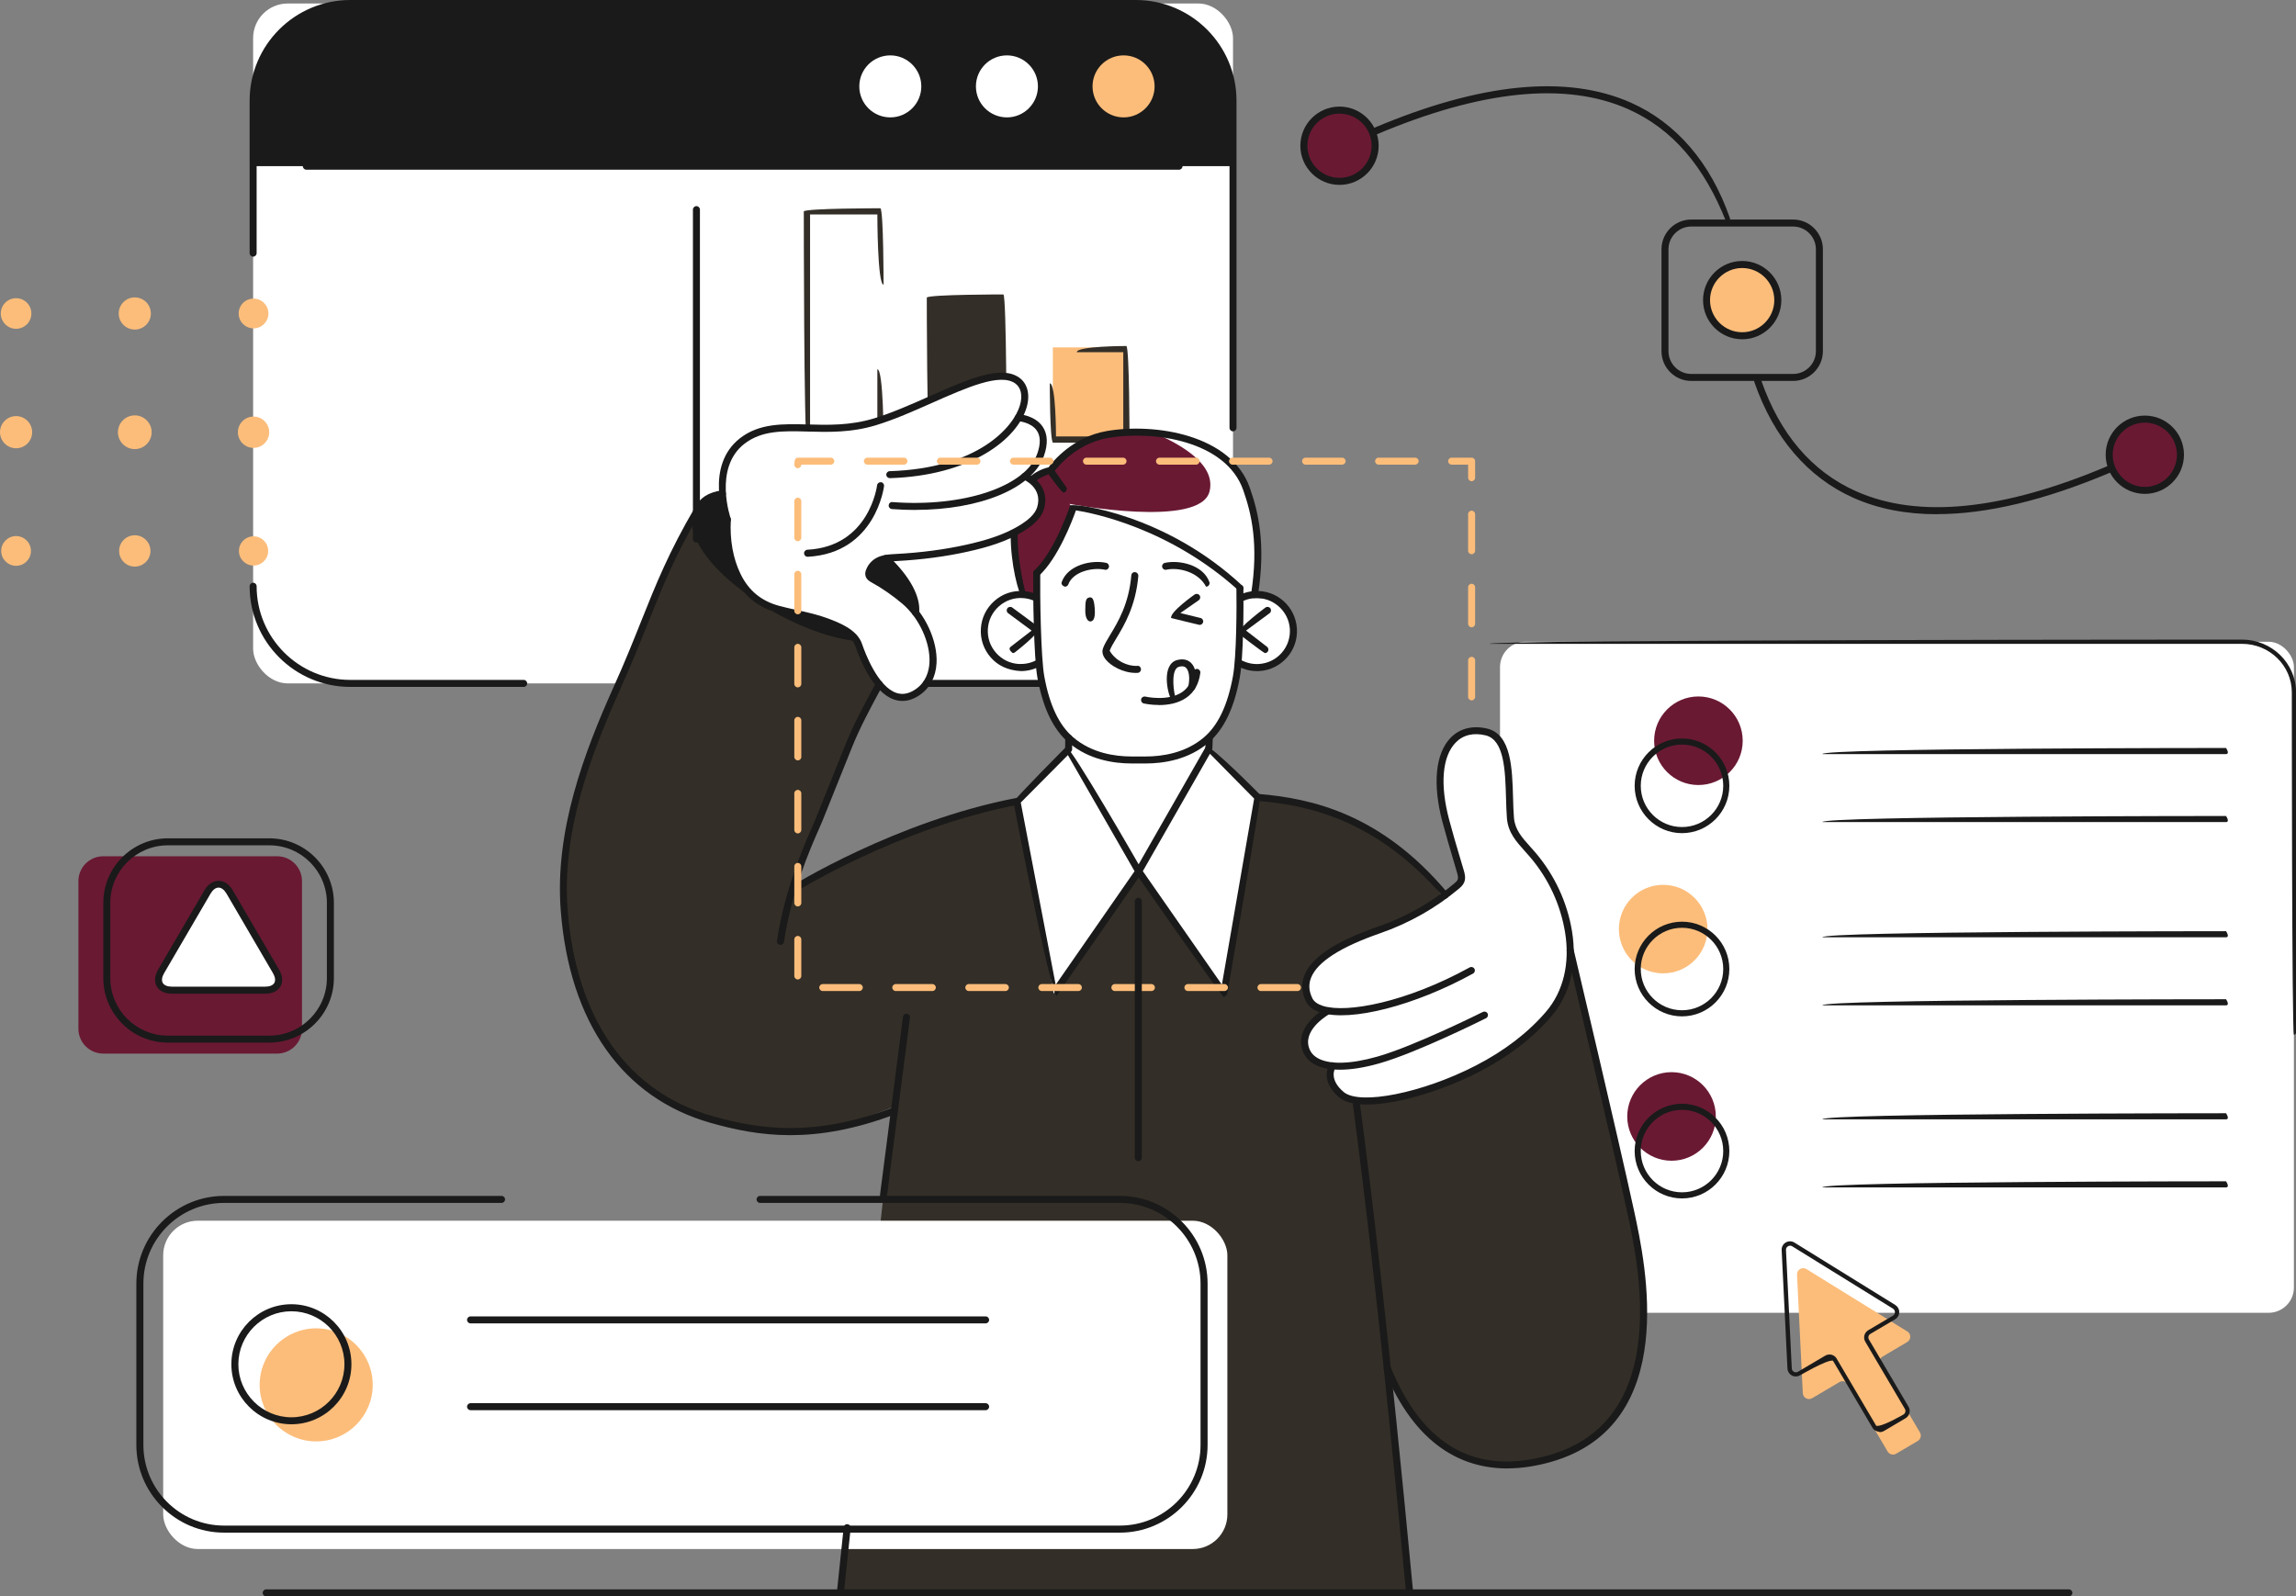 <?xml version="1.0" encoding="UTF-8"?>
<svg id="Layer_2" data-name="Layer 2" xmlns="http://www.w3.org/2000/svg" viewBox="0 0 439.83 305.84">
  <rect x="0" y="0" width="439.83" height="305.84" fill="#808080" stroke="none"/>
  <defs>
    <style>
      .cls-1 {
        fill: #1a1a1a;
      }

      .cls-1, .cls-2, .cls-3, .cls-4, .cls-5, .cls-6 {
        stroke-width: 0px;
      }

      .cls-2 {
        fill: #332e27;
      }

      .cls-3 {
        fill: #fcbd7a;
      }

      .cls-4 {
        fill: #6a1933;
      }

      .cls-5 {
        fill: #fff;
      }

      .cls-6 {
        fill: #cbcbca;
      }
    </style>
  </defs>
  <g id="Colored">
    <g id="Man_Strategy_Task" data-name="Man Strategy Task">
      <rect class="cls-5" x="287.35" y="122.95" width="152.08" height="128.56" rx="4.84" ry="4.84"/>
      <path class="cls-4" d="m333.84,141.92c0,4.69-3.8,8.48-8.49,8.48s-8.48-3.8-8.48-8.48,3.8-8.49,8.48-8.49,8.49,3.8,8.49,8.49Z"/>
      <path class="cls-3" d="m327.09,178c0,4.69-3.8,8.48-8.49,8.48s-8.48-3.8-8.48-8.48,3.8-8.48,8.48-8.48,8.49,3.8,8.49,8.48Z"/>
      <path class="cls-4" d="m328.69,213.9c0,4.69-3.8,8.48-8.48,8.48s-8.49-3.8-8.49-8.48,3.8-8.49,8.49-8.49,8.48,3.8,8.48,8.49Z"/>
      <path class="cls-1" d="m439.43,198.24c-.4-.4-.4-65.59-.4-65.59,0-5.13-4.28-9.3-9.53-9.3h-144.15c0-.81,144.15-.81,144.15-.81,5.7,0,10.34,4.54,10.34,10.11v65.19c0,.22-.18.4-.4.4Z"/>
      <path class="cls-1" d="m426.43,144.47h-77.33c0-1.17,77.33-1.17,77.33-1.17.58.91.32,1.17,0,1.17Z"/>
      <path class="cls-1" d="m426.43,157.5h-77.33c0-1.17,77.33-1.17,77.33-1.17.58.91.32,1.17,0,1.17Z"/>
      <path class="cls-1" d="m322.21,159.62c-5,0-9.07-4.07-9.07-9.07s4.07-9.07,9.07-9.07,9.07,4.07,9.07,9.07-4.07,9.07-9.07,9.07Zm0-16.97c-4.35,0-7.9,3.54-7.9,7.9s3.54,7.9,7.9,7.9,7.9-3.54,7.9-7.9-3.54-7.9-7.9-7.9Z"/>
      <path class="cls-1" d="m426.43,179.57h-77.33c0-1.17,77.33-1.17,77.33-1.17.58.91.32,1.17,0,1.17Z"/>
      <path class="cls-1" d="m426.43,192.61h-77.33c0-1.17,77.33-1.17,77.33-1.17.58.91.32,1.17,0,1.17Z"/>
      <path class="cls-1" d="m322.21,194.72c-5,0-9.07-4.07-9.07-9.07s4.07-9.07,9.07-9.07,9.07,4.07,9.07,9.07-4.07,9.07-9.07,9.07Zm0-16.97c-4.35,0-7.9,3.54-7.9,7.9s3.54,7.9,7.9,7.9,7.9-3.54,7.9-7.9-3.54-7.9-7.9-7.9Z"/>
      <path class="cls-1" d="m426.43,214.45h-77.33c0-1.17,77.33-1.17,77.33-1.17.58.91.32,1.17,0,1.17Z"/>
      <path class="cls-1" d="m426.43,227.49h-77.33c0-1.17,77.33-1.17,77.33-1.17.58.91.32,1.17,0,1.17Z"/>
      <path class="cls-1" d="m322.21,229.6c-5,0-9.07-4.07-9.07-9.07s4.07-9.07,9.07-9.07,9.07,4.07,9.07,9.07-4.07,9.07-9.07,9.07Zm0-16.97c-4.35,0-7.9,3.54-7.9,7.9s3.54,7.9,7.9,7.9,7.9-3.54,7.9-7.9-3.54-7.9-7.9-7.9Z"/>
      <path class="cls-4" d="m19.77,164.05h33.33c2.62,0,4.75,2.13,4.75,4.75v28.3c0,2.62-2.13,4.75-4.75,4.75H19.77c-2.62,0-4.75-2.13-4.75-4.75v-28.3c0-2.62,2.13-4.75,4.75-4.75Z"/>
      <rect class="cls-5" x="48.49" y=".67" width="187.71" height="130.26" rx="6.63" ry="6.63"/>
      <path class="cls-2" d="m195.17,153.53s-14.37,2.81-24.44,7.42c-10.07,4.62-19.12,9.96-19.12,9.96,0,0,9.52-23.96,11.35-28.93,1.83-4.96,5.46-10.91,5.46-10.91,0,0-4.68-6.03-4.76-8.99,0,0-9.57-1.2-16.04-5.81,0,0-4.68-1.96-5.53-3.85,0,0-9.56-7.11-8.9-13.41,0,0-6.71,10.63-14.67,31.91-7.96,21.28-12.62,29.89-8.96,53.26,3.66,23.36,23.77,29.64,27.97,30.63,4.21,1,11.68,3.1,19.27,1.66,7.59-1.44,14.64-4.54,14.64-4.54l-2.2,17.05-8.22,75.72h108.95l-4.24-42.61s4.39,11.07,11.45,15.27c7.06,4.21,16.13,4.71,24.27.35,8.13-4.36,12.11-12.84,12.89-19.29.78-6.45.51-15.27-2.15-27.09-2.66-11.81-11.08-47.87-11.08-47.87l-24.99-11.95s-8.75-13.18-22.2-16.24l-13.45-3.06-45.32,1.32Z"/>
      <path class="cls-5" d="m300.81,184.38s.87-8.18-2.99-14.2c-3.86-6.02-6.81-9.27-7.8-11.03-.99-1.76-.55-9.53-1.24-12.49-.68-2.96-1.62-7.49-6.88-6.61-5.26.88-6.71,7.77-5.88,12.25.83,4.49,4.03,15,3.85,16.45-.18,1.45-8.57,6.72-13.04,8.39-4.47,1.67-13.02,4.7-15.24,8.13-2.22,3.43-1.46,7.94,2.84,8.36,0,0-5.53,2.89-4.4,6.97,1.13,4.08,4.93,3.56,4.93,3.56,0,0-.94,6,5.17,6.76,6.11.76,17.75-3.44,21.77-5.61,4.02-2.17,11.08-5.85,14.13-10.31,3.05-4.46,4.9-9.68,4.77-10.63Z"/>
      <path class="cls-5" d="m198.15,114.39s-9.22-1.76-9.48,6.3c-.27,8.06,7.97,8,10.41,6.34,0,0-.16,18.86,18.55,18.56,18.71-.3,19.22-15.89,19.22-15.89v-2.32s8.47,2.63,9.96-2.93c1.5-5.56.55-7.78-1.61-8.98-2.16-1.2-7.66-.83-7.66-.83v-1.93s-6.41-6.93-16.56-11.01c-10.15-4.07-15.31-4.66-15.31-4.66,0,0-4.09,10.38-6.91,12.61l-.59,4.74Z"/>
      <polygon class="cls-5" points="204.71 138.3 204.71 143.56 195.17 153.53 201.86 190.36 218.13 166.94 234.44 190.36 240.97 152.77 231.57 143.3 231.63 138.77 204.71 138.3"/>
      <rect class="cls-5" x="31.26" y="233.87" width="203.86" height="62.9" rx="6.63" ry="6.63"/>
      <path class="cls-3" d="m71.4,265.32c0,5.98-4.85,10.83-10.83,10.83s-10.83-4.85-10.83-10.83,4.85-10.83,10.83-10.83,10.83,4.85,10.83,10.83Z"/>
      <g>
        <rect class="cls-3" x="201.69" y="66.56" width="14.08" height="17.86"/>
        <rect class="cls-2" x="178.14" y="57" width="13.99" height="27.18"/>
        <g>
          <path class="cls-2" d="m168.66,84.81h-14.08c-.6-.59-.6-44.32-.6-44.32.6-.59,14.68-.59,14.68-.59.6.59.6,14.64.6,14.64-1.19,0-1.19-13.46-1.19-13.46h-12.89v42.55h12.89v-12.88c1.19,0,1.19,13.47,1.19,13.47,0,.33-.27.59-.6.59Z"/>
          <path class="cls-2" d="m192.22,84.81h-14.08c-.6-.59-.6-27.81-.6-27.81.6-.59,14.68-.59,14.68-.59.6.59.6,27.81.6,27.81,0,.33-.27.59-.6.59Zm-13.49-1.19h12.89v-26.03h-12.89v26.03Z"/>
          <path class="cls-2" d="m215.78,84.81h-14.08c-.6-.59-.6-11.37-.6-11.37,1.19,0,1.19,10.18,1.19,10.18h12.89v-16.14h-8.92c0-1.19,9.52-1.19,9.52-1.19.59.59.59,17.92.59,17.92,0,.33-.27.59-.59.59Z"/>
        </g>
      </g>
      <path class="cls-1" d="m217.58.67H67.11c-10.24,0-18.62,8.38-18.62,18.62v12.54h187.71v-12.54c0-10.24-8.38-18.62-18.62-18.62Z"/>
      <path class="cls-4" d="m195.72,113.35s-1.54-8.81-1.44-11.35c.1-2.53,1.95-9.53,3.99-10.55,2.04-1.02,2.74-1.15,2.74-1.15,0,0,4.65-7.47,15.47-7.53,10.82-.06,18.73,4.22,21.95,9.95,3.22,5.73,2.56,14.48,2.55,17.07,0,2.58-.6,4.32-.6,4.32l-2.84.17-.22-1.57s-9.11-8.92-19.21-12.12c-10.11-3.2-12.44-3.55-12.44-3.55,0,0-3.22,9.43-6.91,12.61l-.15,4.63-2.87-.93Z"/>
      <path class="cls-5" d="m166.9,110.75s6.45,3.37,9.27,7.72c2.82,4.36,3.54,14.57-2.11,14.97-5.64.4-8.17-6.15-8.88-8.04-.71-1.9-.96-4.22-5.34-5.7-4.39-1.48-14.16-2.88-15.94-5.79-1.77-2.92-4.72-4.65-4.58-14.13,0,0-3.04-9.81,1.47-13.97,4.52-4.16,9.67-4.03,18.9-3.78,9.23.25,15.86-4.34,20.09-6.13,4.23-1.79,10.83-5.29,14.5-3.34,3.67,1.96,1.02,7.06,1.02,7.06,0,0,3.26,1.14,4.26,3.81,1,2.67-2.76,7.82-2.76,7.82,0,0,2.17.58,2.74,4.21.57,3.63-4.7,6.97-9.35,8.23-4.65,1.26-16.11,2.72-18.53,2.91-2.42.19-6.28,1.81-4.76,4.15Z"/>
      <path class="cls-5" d="m43.98,170.87c-1.16-1.98-3.05-1.98-4.21,0l-8.9,15.24c-1.16,1.98-.23,3.61,2.07,3.61h17.87c2.3,0,3.23-1.62,2.07-3.6l-8.9-15.24Z"/>
      <path class="cls-3" d="m221.91,16.55c0,3.65-2.96,6.61-6.62,6.61s-6.61-2.96-6.61-6.61,2.96-6.62,6.61-6.62,6.62,2.96,6.62,6.62Z"/>
      <path class="cls-4" d="m263.43,27.92c0,3.77-3.06,6.83-6.83,6.83s-6.83-3.06-6.83-6.83,3.06-6.83,6.83-6.83,6.83,3.06,6.83,6.83Z"/>
      <path class="cls-4" d="m417.69,87.13c0,3.77-3.06,6.83-6.83,6.83s-6.83-3.06-6.83-6.83,3.06-6.83,6.83-6.83,6.83,3.06,6.83,6.83Z"/>
      <path class="cls-6" d="m199.51,16.55c0,3.65-2.96,6.61-6.61,6.61s-6.62-2.96-6.62-6.61,2.96-6.62,6.62-6.62,6.61,2.96,6.61,6.62Z"/>
      <path class="cls-5" d="m177.16,16.55c0,3.65-2.96,6.61-6.61,6.61s-6.62-2.96-6.62-6.61,2.96-6.62,6.62-6.62,6.61,2.96,6.61,6.62Z"/>
      <path class="cls-1" d="m137.92,94.69s-4.15.75-4.73,4.33c-.58,3.58,5.82,11.41,7.46,12.24h1.15s-3.22-7.26-2.16-11.2l-1.72-5.37Z"/>
      <path class="cls-1" d="m151.64,118.01s4.23.06,7.12,1.26c2.88,1.2,4.14,2.05,4.14,2.05,0,0-5.79.44-11.26-3.31Z"/>
      <path class="cls-1" d="m169.74,106.98s-3.46,1.11-3.14,3.04c0,0,6.05,4.1,7.19,5.31,1.15,1.21,1.97,2.03,1.97,2.03,0,0,.1-5.56-6.03-10.38Z"/>
      <path class="cls-3" d="m340.54,57.37c0,3.84-3.11,6.95-6.95,6.95s-6.95-3.11-6.95-6.95,3.11-6.95,6.95-6.95,6.95,3.11,6.95,6.95Z"/>
      <path class="cls-5" d="m237.53,114.28l2.84-.17s.59-1.74.6-4.32c.01-2.58.67-11.33-2.55-17.07-2.71-4.82-8.75-8.61-17.04-9.65,5.59,2.42,11.54,6.21,10.32,11.09-1.78,7.13-26.82,2.38-26.82,2.38l.64.9c.14-.4,2.47-.05,12.58,3.15,10.11,3.2,19.21,12.12,19.21,12.12l.22,1.57Z"/>
      <path class="cls-1" d="m234.45,191.04c-.55-.29-16.32-22.92-16.32-22.92l-15.72,22.63c-1.21-.26-8.27-37.09-8.27-37.09.18-.6,10.09-10.57,10.09-10.57,1.06.14,13.89,22.5,13.89,22.5l12.92-22.61c1.06-.14,10.39,9.32,10.39,9.32.18.58-6.34,38.18-6.34,38.18-.57.55-.61.56-.66.56Zm-38.91-37.28l6.69,34.91,15.11-21.76-12.77-22.25-9.03,9.1Zm23.39,13.15l15.14,21.74,6.18-35.65-8.47-8.59-12.86,22.5Z"/>
      <path class="cls-1" d="m222.04,135.07c-1.61,0-2.84-.28-2.94-.3-.36-.08-.58-.44-.5-.81.08-.36.45-.59.81-.5.04.01,4.37.99,7.08-.89,1.19-.83,1.9-2.12,2.12-3.83.04-.37.37-.63.75-.58.37.05.63.38.58.75-.27,2.11-1.17,3.72-2.69,4.77-1.6,1.11-3.59,1.4-5.21,1.4Z"/>
      <path class="cls-1" d="m151.4,217.48c-5.73,0-10.67-1.05-15.26-2.35-16.85-4.77-27.05-19.22-28.72-40.67-1.19-15.28,4.46-30.26,10.15-42.9,2.17-4.82,3.75-8.78,5.28-12.61,2.82-7.06,5.26-13.16,10.28-21.74.19-.32.6-.42.92-.24.32.19.43.6.24.92-4.98,8.49-7.4,14.55-10.2,21.56-1.54,3.84-3.12,7.82-5.31,12.66-5.62,12.48-11.21,27.27-10.04,42.24,1.62,20.85,11.48,34.88,27.75,39.48,9,2.55,19.41,4.11,34.59-1.65.35-.13.74.05.87.39.13.35-.04.74-.39.87-7.81,2.97-14.39,4.04-20.18,4.04Z"/>
      <path class="cls-1" d="m149.5,181.04c-.46-.06-.72-.4-.66-.77,1.46-9.84,5.21-18.37,6.81-22.01.28-.63.5-1.14.64-1.49l5.64-14.05c1.49-3.72,3.33-7.15,5.27-10.78l.64-1.18c.18-.33.58-.46.91-.28.33.18.45.58.28.91l-.63,1.19c-1.93,3.59-3.74,6.99-5.21,10.64l-5.64,14.05c-.15.37-.38.88-.66,1.53-1.72,3.9-5.28,12-6.71,21.66-.05.33-.34.57-.67.57Z"/>
      <g>
        <circle class="cls-3" cx="3.08" cy="60.06" r="2.93"/>
        <path class="cls-3" d="m25.82,63.14c1.7,0,3.08-1.38,3.08-3.08s-1.38-3.08-3.08-3.08-3.08,1.38-3.08,3.08,1.38,3.08,3.08,3.08Z"/>
        <circle class="cls-3" cx="48.57" cy="60.06" r="2.85"/>
        <path class="cls-3" d="m3.08,85.88c1.7,0,3.08-1.38,3.08-3.08s-1.38-3.08-3.08-3.08-3.08,1.38-3.08,3.08,1.38,3.08,3.08,3.08Z"/>
        <path class="cls-3" d="m25.82,86.04c1.78,0,3.23-1.45,3.23-3.23s-1.45-3.23-3.23-3.23-3.23,1.45-3.23,3.23,1.45,3.23,3.23,3.23Z"/>
        <circle class="cls-3" cx="48.57" cy="82.81" r="3"/>
        <path class="cls-3" d="m3.08,108.4c1.57,0,2.85-1.28,2.85-2.85s-1.28-2.85-2.85-2.85-2.85,1.28-2.85,2.85,1.28,2.85,2.85,2.85Z"/>
        <path class="cls-3" d="m25.82,108.55c1.66,0,3-1.34,3-3s-1.34-3-3-3-3,1.34-3,3,1.34,3,3,3Z"/>
        <path class="cls-3" d="m48.57,108.35c1.55,0,2.8-1.25,2.8-2.8s-1.25-2.8-2.8-2.8-2.8,1.25-2.8,2.8,1.25,2.8,2.8,2.8Z"/>
      </g>
      <path class="cls-1" d="m396.33,305.84H50.99c-.37,0-.67-.3-.67-.67s.3-.67.67-.67h345.33c.37,0,.67.3.67.67s-.3.67-.67.67Z"/>
      <path class="cls-1" d="m208.66,114.46c.54-.08.9.15,1.05,2.08.17,2.15-.39,2.53-.87,2.52-.48-.02-.97-.68-.94-2.22.02-1.54.06-2.26.76-2.37Z"/>
      <path class="cls-1" d="m195.56,128.57c-2.53-.14-4.4-1.06-5.76-2.6-1.36-1.54-2.03-3.51-1.9-5.56.13-2.05,1.05-3.92,2.58-5.27,1.53-1.36,3.49-2.04,5.55-1.9.81.05,1.61.23,2.36.53.35.14.51.53.38.87-.13.35-.53.52-.87.38-.62-.25-1.28-.39-1.95-.44-1.69-.11-3.31.45-4.58,1.57-1.27,1.12-2.03,2.66-2.13,4.35-.11,1.69.45,3.32,1.57,4.58,1.12,1.27,2.66,2.03,4.35,2.13,1.14.05,2.29-.17,3.31-.7.33-.17.73-.04.91.29.17.33.04.74-.29.91-1.09.57-2.3.86-3.53.86Z"/>
      <path class="cls-1" d="m194.01,125.12c-.76-.56-.7-.98-.41-1.2l4.02-3.11-4.5-3.33c-.3-.22-.36-.64-.14-.94.22-.3.64-.36.94-.14l5.22,3.86c.01,1.07-4.72,4.72-4.72,4.72-.12.09-.27.14-.41.14Z"/>
      <path class="cls-1" d="m240.77,128.57c-1.23,0-2.44-.3-3.53-.86-.33-.17-.46-.58-.29-.91.17-.33.58-.45.91-.29,1.02.53,2.17.77,3.31.7,1.69-.11,3.23-.86,4.35-2.13,1.12-1.27,1.67-2.9,1.57-4.58-.22-3.48-3.29-6.12-6.71-5.92-.72.05-1.42.21-2.08.49-.34.14-.74-.01-.88-.36-.14-.34.01-.74.36-.88.8-.34,1.65-.54,2.52-.59,4.26-.28,7.87,2.95,8.14,7.18.27,4.22-2.95,7.88-7.18,8.14-.16.01-.32.02-.48.02Z"/>
      <path class="cls-1" d="m242.31,125.12c-.41-.14-5.13-3.79-5.13-3.79,0-1.07,5.23-4.93,5.23-4.93.3-.22.72-.16.94.14.22.3.16.72-.14.94l-4.51,3.33,4.02,3.11c.3.23.35.65.12.94-.13.17-.33.26-.53.26Z"/>
      <path class="cls-1" d="m288.75,281.33c-8.46,0-17.6-4.21-23.63-18.98-.14-.34.03-.74.37-.88.35-.14.74.03.88.37,6.22,15.25,16.46,20.94,30.44,16.93,23.53-6.75,17.06-36.6,14.93-46.41-3.11-14.33-11.52-49.83-11.61-50.19-.09-.36.14-.72.5-.81.36-.08.72.14.81.5.08.35,8.5,35.87,11.61,50.21,2.19,10.11,8.87,40.89-15.87,47.99-2.62.75-5.48,1.26-8.43,1.26Z"/>
      <path class="cls-1" d="m219.46,146.27h-2.69c-3.37,0-8.21-.7-12.06-4-2.96-2.53-4.91-6.6-5.98-12.44-.7-3.85-.86-16.06-.8-20.05,0-.37.3-.66.67-.66.38,0,.68.31.67.68-.06,4.29.12,16.2.78,19.79,1.01,5.52,2.82,9.34,5.53,11.66,3.54,3.04,8.04,3.68,11.19,3.68h2.69c3.15,0,7.64-.64,11.19-3.68,2.71-2.33,4.52-6.14,5.53-11.66.71-3.87.73-13.49.67-16.87,0-.37.29-.68.66-.68.45,0,.68.29.68.66.05,3.42.03,13.16-.7,17.13-1.07,5.84-3.02,9.91-5.98,12.44-3.85,3.31-8.68,4-12.06,4Z"/>
      <path class="cls-1" d="m204.71,144.23c-.38,0-.68-.31-.67-.68l.02-2.18c0-.37.3-.67.67-.67.38,0,.67.31.67.68l-.02,2.18c0,.37-.3.66-.67.66Z"/>
      <path class="cls-1" d="m231.57,143.98c-.39-.01-.69-.32-.67-.7l.07-1.92c.01-.37.27-.69.7-.65.37.01.66.32.65.7l-.07,1.92c-.01.36-.31.65-.67.65Z"/>
      <path class="cls-1" d="m240.33,114.58c-.47-.06-.72-.41-.67-.77,1.49-9.54.07-15.43-1.51-19.93-3.31-9.43-17.17-11.5-25.95-9.96-6.65,1.17-10.34,6.54-10.38,6.59-1.66.55-2.74,1.07-3.62,1.84-.28.25-.7.22-.95-.06-.25-.28-.22-.7.06-.95.99-.87,2.18-1.48,3.55-1.81.81-1.1,4.61-5.8,11.1-6.94,9.24-1.62,23.87.67,27.45,10.84,1.64,4.65,3.1,10.74,1.57,20.58-.05.33-.34.57-.66.57Z"/>
      <path class="cls-1" d="m195.85,114.56c-.71-.73-2.29-6.42-2.24-12.33,0-.37.3-.67.67-.67.38,0,.68.31.67.68-.05,5.71,1.53,11.41,1.54,11.47.1.36-.11.73-.47.83-.06.02-.12.02-.18.02Z"/>
      <path class="cls-1" d="m161.03,305.38c-.44-.04-.71-.37-.67-.74l1.26-12.02c.04-.37.33-.66.74-.6.37.04.64.37.6.74l-1.26,12.02c-.04.34-.33.6-.67.6Z"/>
      <path class="cls-1" d="m169.25,229.66c-.46-.05-.71-.39-.67-.76l4.4-34.09c.05-.37.38-.63.75-.58.37.05.63.38.58.75l-4.4,34.09c-.04.34-.33.58-.67.58Z"/>
      <path class="cls-1" d="m269.99,305.38c-.34,0-.64-.26-.67-.61-4.58-48.55-8.05-77.44-10.15-93.13-.05-.37.21-.71.58-.76.4-.04.71.21.76.58,2.1,15.7,5.58,44.62,10.16,93.19.03.37-.24.7-.61.73-.02,0-.04,0-.06,0Z"/>
      <path class="cls-1" d="m204.02,112.4c-.58-.17-.76-.55-.63-.9,1.2-3.32,5.8-4.28,8.53-3.66.36.08.59.44.51.8-.08.36-.41.6-.8.51-2.24-.5-6.08.34-6.98,2.81-.1.27-.36.44-.63.44Z"/>
      <path class="cls-1" d="m231.04,112.4c-1.53-2.91-5.37-3.75-7.61-3.25-.38.08-.72-.15-.8-.51-.08-.36.15-.72.51-.8,2.73-.61,7.33.35,8.53,3.66.13.35-.05.73-.4.86-.08.03-.15.04-.23.04Z"/>
      <path class="cls-1" d="m203.69,94.36c-.55-.28-2.71-3.34-2.71-3.34-.21-.3-.14-.72.16-.94.3-.21.72-.14.94.16l2.16,3.06c.21.3.14.72-.16.94-.12.08-.25.12-.39.12Z"/>
      <path class="cls-1" d="m276.8,172.19c-12.93-15.08-25.94-17.93-35.89-18.75-.37-.03-.64-.36-.61-.73.03-.37.33-.65.72-.61,10.21.85,23.56,3.77,36.3,18.99.24.28.2.71-.08.95-.13.1-.28.15-.43.15Z"/>
      <path class="cls-1" d="m50.81,190.38h-17.87c-1.36,0-2.4-.5-2.91-1.4-.52-.9-.42-2.04.26-3.22l8.9-15.24c1.37-2.35,4-2.35,5.37,0l8.9,15.24c.69,1.17.78,2.32.27,3.22-.52.9-1.55,1.4-2.91,1.4Zm-8.94-20.33c-.55,0-1.09.41-1.53,1.15l-8.9,15.24c-.43.73-.52,1.41-.26,1.87.26.46.9.72,1.75.72h17.87c.85,0,1.48-.26,1.75-.72.26-.46.17-1.14-.26-1.87l-8.9-15.24c-.44-.74-.98-1.15-1.53-1.15Z"/>
      <path class="cls-1" d="m256.67,204.94c-2.03,0-3.71-.36-4.95-1.08-1.22-.71-2.01-1.75-2.34-3.09-1.1-4.5,4.5-7.59,4.73-7.72.33-.17.73-.06.91.27.18.33.06.73-.27.91-.05.03-4.93,2.73-4.07,6.22.24.99.8,1.72,1.71,2.25,2.22,1.29,6.29,1.2,11.46-.27,7.13-2.02,20.1-8.5,20.22-8.56.33-.16.73-.04.9.3.17.33.03.74-.3.9-.54.27-13.21,6.6-20.46,8.66-2.84.81-5.4,1.21-7.56,1.21Z"/>
      <path class="cls-1" d="m261.82,211.61c-2.31,0-4.16-.42-5.28-1.36-3.89-3.27-1.86-6.39-1.85-6.43.21-.31.63-.39.93-.19.31.21.39.62.19.93-.07.12-1.33,2.2,1.59,4.65,3.08,2.6,15.15.18,25.32-5.07,5.49-2.83,10.02-6.31,13.46-10.33,3.31-3.87,4.6-9.27,3.63-15.19-.87-5.31-3.19-10.31-6.72-14.44-.33-.39-.66-.75-.98-1.11-1.65-1.84-3.22-3.57-3.44-6.32-.09-1.17-.13-2.49-.17-3.84-.15-5.22-.31-11.13-3.88-12.02-2.32-.57-4.32-.11-5.75,1.36-2.61,2.66-3.06,8.08-1.24,14.89.62,2.34,1.31,4.67,2,6.99l.77,2.59c.18.61.42,1.46.1,2.28-.22.56-.65.94-1.06,1.29-4.43,3.71-9.51,6.58-15.09,8.52-7.52,2.61-11.95,5.45-13.18,8.46-.53,1.3-.45,2.61.24,4,.32.64,1,1.12,2.03,1.45,4.54,1.43,15.93-.68,28.1-7.38.33-.18.73-.06.91.27.18.32.06.73-.27.91-11.15,6.14-23.41,9.29-29.15,7.49-1.4-.44-2.35-1.16-2.84-2.13-.86-1.73-.96-3.45-.28-5.1,1.4-3.43,5.98-6.44,13.98-9.22,5.43-1.88,10.36-4.67,14.67-8.28.3-.25.57-.49.68-.76.14-.36.02-.85-.14-1.4l-.76-2.59c-.69-2.34-1.38-4.68-2.01-7.03-1.94-7.28-1.36-13.17,1.58-16.18,1.76-1.79,4.25-2.4,7.03-1.72,4.57,1.13,4.75,7.58,4.91,13.28.04,1.33.07,2.62.17,3.77.18,2.29,1.53,3.79,3.09,5.53.34.37.68.75,1.01,1.14,3.68,4.32,6.11,9.54,7.02,15.09,1.04,6.32-.36,12.1-3.94,16.29-3.55,4.16-8.22,7.74-13.87,10.65-7,3.61-15.7,6.26-21.52,6.26Z"/>
      <path class="cls-1" d="m199.16,131.6h-21.69c-.37,0-.67-.3-.67-.67s.3-.67.67-.67h21.69c.37,0,.67.3.67.67s-.3.67-.67.67Z"/>
      <path class="cls-1" d="m236.2,82.64c-.37,0-.67-.3-.67-.67V19.29c0-9.9-8.05-17.95-17.95-17.95H67.11c-9.9,0-17.95,8.05-17.95,17.95v29.21c0,.37-.3.67-.67.67s-.67-.3-.67-.67v-29.21c0-10.64,8.65-19.29,19.29-19.29h150.47c10.64,0,19.29,8.65,19.29,19.29v62.68c0,.37-.3.67-.67.67Z"/>
      <path class="cls-1" d="m100.32,131.6h-33.21c-10.64,0-19.29-8.65-19.29-19.29,0-.37.3-.67.67-.67s.67.3.67.67c0,9.9,8.05,17.95,17.95,17.95h33.21c.37,0,.67.3.67.67s-.3.67-.67.67Z"/>
      <path class="cls-1" d="m214.52,293.63H42.92c-9.26,0-16.8-7.54-16.8-16.8v-30.91c0-9.26,7.54-16.8,16.8-16.8h53.16c.37,0,.67.3.67.67s-.3.67-.67.67h-53.16c-8.52,0-15.45,6.93-15.45,15.46v30.91c0,8.52,6.93,15.45,15.45,15.45h171.61c8.52,0,15.45-6.93,15.45-15.45v-30.91c0-8.52-6.93-15.46-15.45-15.46h-68.93c-.37,0-.67-.3-.67-.67s.3-.67.67-.67h68.93c9.26,0,16.8,7.54,16.8,16.8v30.91c0,9.26-7.54,16.8-16.8,16.8Z"/>
      <path class="cls-1" d="m139.33,100.21c-.79-.87-4.29-10.98,2.4-16.23,3.72-2.91,8.24-2.78,13.03-2.66,3.79.11,8.09.22,12.6-1.14,3.45-1.05,7.12-2.67,10.66-4.24,7.32-3.25,13.64-6.05,17.17-3.63,1.64,1.12,2.19,3.26,1.48,5.72-1.81,6.2-10.78,13.1-26.2,13.58-.36,0-.68-.28-.69-.65-.01-.37.28-.68.65-.69,16.98-.53,23.75-8.49,24.95-12.61.56-1.9.21-3.44-.94-4.23-2.91-1.99-9.21.8-15.87,3.75-3.58,1.59-7.28,3.23-10.81,4.3-4.72,1.43-9.14,1.31-13.03,1.2-4.73-.13-8.82-.24-12.16,2.37-5.93,4.64-2.63,14.17-2.6,14.27.12.35-.06.73-.41.86-.07.03-.15.04-.22.04Z"/>
      <path class="cls-1" d="m175.31,97.7c-1.45,0-2.94-.06-4.45-.17-.37-.03-.65-.35-.62-.72.03-.37.3-.66.72-.62,13.6,1.03,25.52-2.96,27.75-9.29.65-1.85.63-3.32-.07-4.37-1.11-1.67-3.59-1.84-3.61-1.84-.37-.02-.65-.34-.63-.71.02-.37.34-.64.71-.63.13,0,3.18.21,4.65,2.43.94,1.42,1.02,3.29.22,5.56-2.21,6.26-12.26,10.35-24.67,10.35Z"/>
      <path class="cls-1" d="m154.7,106.67c-.36,0-.65-.28-.67-.64-.02-.37.26-.69.64-.71,11.88-.63,13.33-12.24,13.35-12.35.04-.37.36-.6.74-.59.37.04.63.38.59.74-.01.13-1.6,12.85-14.61,13.55h-.04Z"/>
      <path class="cls-1" d="m172.86,134.29c-.53,0-1.05-.09-1.57-.26-4.01-1.35-6.54-7.62-7.44-10.26-.73-2.14-3.84-3.31-5.7-4.01-1.86-.7-3.84-1.14-5.75-1.56-1.17-.26-2.34-.51-3.5-.83-3.75-1.02-6.52-3.3-8.22-6.78-1.56-3.17-2.26-7.01-2.02-11.1.02-.37.34-.62.71-.63.37.02.65.34.63.71-.22,3.86.43,7.47,1.88,10.43,1.55,3.16,3.96,5.15,7.37,6.07,1.14.31,2.28.56,3.43.81,1.96.43,3.99.88,5.94,1.61,2.08.78,5.56,2.1,6.5,4.84.65,1.91,3.06,8.23,6.59,9.42,1.19.39,2.38.18,3.64-.67,2.07-1.39,2.61-3.54,2.7-5.1.21-3.83-1.98-8.6-5.21-11.33-1.82-1.54-3.99-3.04-5.8-4.02-.37-.2-1.05-.56-1.24-1.3-.13-.48.01-.93.13-1.22.49-1.26,1.5-2.18,2.84-2.59.92-.28,1.85-.33,2.76-.38,4.92-.26,9.44-.86,13.58-1.78,3.37-.76,7.25-1.81,10.51-3.9,1.1-.71,2.62-1.82,3.07-3.3,1.1-3.69-2.48-5.23-2.63-5.29-.34-.14-.51-.53-.36-.88.14-.34.54-.5.88-.36,1.68.7,4.56,3.04,3.4,6.92-.57,1.91-2.34,3.22-3.63,4.05-3.43,2.2-7.45,3.3-10.94,4.08-4.21.94-8.81,1.55-13.68,1.81-.99.05-1.8.09-2.56.32-.95.29-1.64.91-1.98,1.79,2.39,1.86,4.65,3.43,6.53,5.02,3.53,2.98,5.92,8.21,5.69,12.43-.15,2.67-1.29,4.8-3.29,6.15-1.08.73-2.17,1.09-3.25,1.09Z"/>
      <path class="cls-1" d="m51.59,199.75h-19.43c-6.82,0-12.37-5.55-12.37-12.37v-14.4c0-6.82,5.55-12.37,12.37-12.37h19.43c6.82,0,12.37,5.55,12.37,12.37v14.4c0,6.82-5.55,12.37-12.37,12.37Zm-19.43-37.8c-6.08,0-11.03,4.94-11.03,11.03v14.4c0,6.08,4.95,11.03,11.03,11.03h19.43c6.08,0,11.03-4.94,11.03-11.03v-14.4c0-6.08-4.94-11.03-11.03-11.03h-19.43Z"/>
      <path class="cls-1" d="m343.5,72.98h-19.52c-3.15,0-5.7-2.56-5.7-5.7v-19.52c0-3.14,2.56-5.7,5.7-5.7h19.52c3.14,0,5.7,2.56,5.7,5.7v19.52c0,3.14-2.56,5.7-5.7,5.7Zm-19.52-29.58c-2.4,0-4.36,1.96-4.36,4.36v19.52c0,2.4,1.96,4.36,4.36,4.36h19.52c2.4,0,4.36-1.96,4.36-4.36v-19.52c0-2.4-1.96-4.36-4.36-4.36h-19.52Z"/>
      <path class="cls-1" d="m330.74,42.66c-4.25-10.83-10.39-18-18.89-21.77-11.88-5.27-28.08-3.63-48.16,4.87-.33.15-.73-.01-.88-.36-.14-.34.02-.74.36-.88,20.43-8.66,36.99-10.29,49.23-4.86,8.73,3.87,15.29,11.52,18.98,22.11.12.35-.06.73-.41.86-.07.03-.15.04-.22.04Z"/>
      <path class="cls-1" d="m256.6,35.42c-4.13,0-7.5-3.36-7.5-7.5s3.37-7.5,7.5-7.5,7.5,3.36,7.5,7.5-3.36,7.5-7.5,7.5Zm0-13.65c-3.39,0-6.15,2.76-6.15,6.15s2.76,6.15,6.15,6.15,6.15-2.76,6.15-6.15-2.76-6.15-6.15-6.15Z"/>
      <path class="cls-1" d="m333.74,65c-4.13,0-7.5-3.36-7.5-7.5s3.36-7.5,7.5-7.5,7.5,3.37,7.5,7.5-3.36,7.5-7.5,7.5Zm0-13.65c-3.4,0-6.16,2.76-6.16,6.15s2.76,6.15,6.16,6.15,6.15-2.76,6.15-6.15-2.76-6.15-6.15-6.15Z"/>
      <path class="cls-1" d="m371.09,98.52c-5.97,0-11.32-1.04-16.03-3.14-8.74-3.88-15.3-11.54-18.98-22.15-.12-.35.06-.73.41-.86.35-.12.73.06.86.41,3.61,10.4,9.75,17.59,18.26,21.36,11.88,5.28,28.09,3.65,48.18-4.87.33-.15.74.01.88.36.14.34-.01.73-.36.88-12.57,5.32-23.68,7.99-33.21,7.99Z"/>
      <path class="cls-1" d="m410.87,94.62c-4.13,0-7.5-3.36-7.5-7.5s3.36-7.5,7.5-7.5,7.5,3.36,7.5,7.5-3.36,7.5-7.5,7.5Zm0-13.65c-3.39,0-6.15,2.76-6.15,6.15s2.76,6.16,6.15,6.16,6.15-2.76,6.15-6.16-2.76-6.15-6.15-6.15Z"/>
      <path class="cls-1" d="m188.81,253.54h-98.67c-.37,0-.67-.3-.67-.67s.3-.67.67-.67h98.67c.37,0,.67.3.67.67s-.3.67-.67.67Z"/>
      <path class="cls-1" d="m188.81,270.17h-98.67c-.37,0-.67-.3-.67-.67s.3-.67.67-.67h98.67c.37,0,.67.3.67.67s-.3.67-.67.67Z"/>
      <path class="cls-1" d="m55.82,272.87c-6.34,0-11.5-5.16-11.5-11.5s5.16-11.5,11.5-11.5,11.5,5.16,11.5,11.5-5.16,11.5-11.5,11.5Zm0-21.65c-5.6,0-10.16,4.56-10.16,10.15s4.56,10.16,10.16,10.16,10.16-4.56,10.16-10.16-4.56-10.15-10.16-10.15Z"/>
      <path class="cls-1" d="m225.87,32.51H58.68c-.37,0-.67-.3-.67-.67s.3-.67.67-.67h167.18c.37,0,.67.3.67.67s-.3.67-.67.67Z"/>
      <path class="cls-1" d="m215.24,23.84c-4.02,0-7.29-3.27-7.29-7.29s3.27-7.29,7.29-7.29,7.29,3.27,7.29,7.29-3.27,7.29-7.29,7.29Zm0-13.23c-3.28,0-5.95,2.66-5.95,5.94s2.67,5.94,5.95,5.94,5.94-2.67,5.94-5.94-2.66-5.94-5.94-5.94Z"/>
      <g>
        <path class="cls-5" d="m199.51,16.55c0,3.65-2.96,6.61-6.61,6.61s-6.62-2.96-6.62-6.61,2.96-6.62,6.62-6.62,6.61,2.96,6.61,6.62Z"/>
        <path class="cls-1" d="m192.89,23.84c-4.02,0-7.29-3.27-7.29-7.29s3.27-7.29,7.29-7.29,7.28,3.27,7.28,7.29-3.27,7.29-7.28,7.29Zm0-13.23c-3.28,0-5.94,2.66-5.94,5.94s2.67,5.94,5.94,5.94,5.94-2.67,5.94-5.94-2.67-5.94-5.94-5.94Z"/>
      </g>
      <path class="cls-1" d="m170.55,23.84c-4.02,0-7.29-3.27-7.29-7.29s3.27-7.29,7.29-7.29,7.29,3.27,7.29,7.29-3.27,7.29-7.29,7.29Zm0-13.23c-3.28,0-5.94,2.66-5.94,5.94s2.66,5.94,5.94,5.94,5.94-2.67,5.94-5.94-2.67-5.94-5.94-5.94Z"/>
      <path class="cls-1" d="m151.74,171.16c-.77-.63-.67-1.04-.36-1.24.2-.13,20.17-12.59,43.3-17.04.36-.07.72.17.79.53.07.36-.17.72-.53.78-22.89,4.4-42.64,16.74-42.84,16.86-.11.07-.23.1-.36.1Z"/>
      <path class="cls-3" d="m248.55,189.87h-7c-.37,0-.67-.3-.67-.67s.3-.67.67-.67h7c.37,0,.67.3.67.67s-.3.67-.67.67Zm-13.99,0h-7c-.37,0-.67-.3-.67-.67s.3-.67.67-.67h7c.37,0,.67.3.67.67s-.3.67-.67.67Zm-13.99,0h-7c-.37,0-.67-.3-.67-.67s.3-.67.67-.67h7c.37,0,.67.3.67.67s-.3.67-.67.67Zm-13.99,0h-7c-.37,0-.67-.3-.67-.67s.3-.67.67-.67h7c.37,0,.67.3.67.67s-.3.67-.67.67Zm-13.99,0h-7c-.37,0-.67-.3-.67-.67s.3-.67.67-.67h7c.37,0,.67.3.67.67s-.3.67-.67.67Zm-13.99,0h-7c-.37,0-.67-.3-.67-.67s.3-.67.67-.67h7c.37,0,.67.3.67.67s-.3.67-.67.67Zm-13.99,0h-7c-.37,0-.67-.3-.67-.67s.3-.67.67-.67h7c.37,0,.67.3.67.67s-.3.67-.67.67Zm-11.78-2.22c-.37,0-.67-.3-.67-.67v-7c0-.37.3-.67.67-.67s.67.3.67.67v7c0,.37-.3.67-.67.67Zm0-13.99c-.37,0-.67-.3-.67-.67v-7c0-.37.3-.67.67-.67s.67.3.67.67v7c0,.37-.3.67-.67.67Zm0-13.99c-.37,0-.67-.3-.67-.67v-7c0-.37.3-.67.67-.67s.67.3.67.67v7c0,.37-.3.67-.67.67Zm0-13.99c-.37,0-.67-.3-.67-.67v-7c0-.37.3-.67.67-.67s.67.3.67.67v7c0,.37-.3.67-.67.67Zm129.08-11.5c-.37,0-.67-.3-.67-.67v-7c0-.37.3-.67.67-.67s.67.3.67.67v7c0,.37-.3.67-.67.67Zm-129.08-2.49c-.37,0-.67-.3-.67-.67v-7c0-.37.3-.67.67-.67s.67.3.67.67v7c0,.37-.3.67-.67.67Zm129.08-11.51c-.37,0-.67-.3-.67-.67v-7c0-.37.3-.67.67-.67s.67.3.67.67v7c0,.37-.3.67-.67.67Zm-129.08-2.49c-.37,0-.67-.3-.67-.67v-7c0-.37.3-.67.67-.67s.67.3.67.67v7c0,.37-.3.67-.67.67Zm129.08-11.51c-.37,0-.67-.3-.67-.67v-7c0-.37.3-.67.67-.67s.67.3.67.67v7c0,.37-.3.67-.67.67Zm-129.08-2.49c-.37,0-.67-.3-.67-.67v-7c0-.37.3-.67.67-.67s.67.3.67.67v7c0,.37-.3.67-.67.67Zm129.08-11.5c-.37,0-.67-.3-.67-.67v-2.5h-3.16c-.37,0-.67-.3-.67-.67s.3-.67.67-.67h3.83c.37,0,.67.3.67.67v3.17c0,.37-.3.67-.67.67Zm-129.08-2.49c-.37,0-.67-.3-.67-.67,0-1.05.3-1.35.67-1.35h6.32c.37,0,.67.3.67.67s-.3.67-.67.67h-5.65c0,.38-.3.68-.67.68Zm118.26-.68h-7c-.37,0-.67-.3-.67-.67s.3-.67.67-.67h7c.37,0,.67.3.67.67s-.3.67-.67.67Zm-13.99,0h-7c-.37,0-.67-.3-.67-.67s.3-.67.67-.67h7c.37,0,.67.3.67.67s-.3.67-.67.67Zm-13.99,0h-7c-.37,0-.67-.3-.67-.67s.3-.67.67-.67h7c.37,0,.67.3.67.67s-.3.67-.67.67Zm-13.99,0h-7c-.37,0-.67-.3-.67-.67s.3-.67.67-.67h7c.37,0,.67.3.67.67s-.3.67-.67.67Zm-13.99,0h-7c-.37,0-.67-.3-.67-.67s.3-.67.67-.67h7c.37,0,.67.3.67.67s-.3.67-.67.67Zm-13.99,0h-7c-.37,0-.67-.3-.67-.67s.3-.67.67-.67h7c.37,0,.67.3.67.67s-.3.67-.67.67Zm-13.99,0h-7c-.37,0-.67-.3-.67-.67s.3-.67.67-.67h7c.37,0,.67.3.67.67s-.3.67-.67.67Zm-13.99,0h-7c-.37,0-.67-.3-.67-.67s.3-.67.67-.67h7c.37,0,.67.3.67.67s-.3.67-.67.67Z"/>
      <path class="cls-1" d="m237.53,113.37c-13.39-12.27-28.43-15.13-31.42-15.59-.71,2.01-3.4,9.1-7.05,12.5-.27.25-.7.24-.95-.04-.25-.27-.24-.7.03-.95,3.94-3.66,6.84-12.38,6.87-12.46.89-.44,18.27,1.64,32.97,15.38.27.25.28.68.03.95-.13.14-.31.21-.49.21Z"/>
      <path class="cls-1" d="m217.55,128.92c-2.36,0-4.8-1.33-5.8-2.65-.67-.89-.62-1.6-.46-2.05.27-.76.78-1.61,1.38-2.59,1.51-2.5,3.58-5.93,4.05-11.4.03-.37.29-.65.73-.61.37.03.64.36.61.73-.49,5.78-2.74,9.51-4.23,11.97-.56.92-1.03,1.72-1.26,2.35,1.09,1.89,3.33,3,5.29,2.9.41-.06.69.26.71.63.02.37-.26.69-.63.71-.13,0-.26.01-.39.01Z"/>
      <path class="cls-1" d="m218.06,222.48c-.37,0-.67-.3-.67-.67v-49.14c0-.37.3-.67.67-.67s.67.3.67.67v49.14c0,.37-.3.67-.67.67Z"/>
      <path class="cls-1" d="m142.65,113.53c-8.07-5.9-11.65-12.25-9.52-16.3.99-1.9,2.53-2.88,5.15-3.29.37-.07.71.2.77.56.06.37-.2.71-.56.77-2.18.34-3.38,1.09-4.17,2.58-1.77,3.38,1.74,9.2,8.74,14.47.3.22.36.64.13.94-.13.18-.33.27-.54.27Z"/>
      <path class="cls-1" d="m163.54,122.77c-4.39-.58-9.02-2.19-14.24-4.93-.32-.17-.64-.34-.96-.51-.32-.18-.44-.59-.27-.91.18-.33.59-.44.91-.26.31.17.62.34.93.5,5.08,2.66,9.56,4.23,13.71,4.78.37.05.63.39.58.76-.05.34-.33.58-.67.58Z"/>
      <path class="cls-1" d="m175.39,118.04c-.44-.04-.71-.38-.67-.75.3-2.69-1.65-6.18-5.49-9.81-.27-.25-.28-.68-.02-.95.25-.27.68-.28.95-.03,4.15,3.93,6.25,7.82,5.91,10.94-.04.34-.33.6-.67.6Z"/>
      <path class="cls-1" d="m224.42,134.08c-.8-1.17-1.99-6.85,1.12-7.64,1.35-.33,2.17.11,2.62.56,1.14,1.12,1.14,3.3.78,4.82-.09.36-.43.58-.81.5-.36-.08-.58-.44-.5-.81.3-1.28.25-2.91-.42-3.56-.11-.11-.45-.45-1.35-.21-1.45.37-1.16,3.87-.79,5.51.08.36-.15.72-.51.8-.05,0-.1.01-.15.01Z"/>
      <path class="cls-1" d="m133.41,103.96c-.37,0-.67-.3-.67-.67v-63.13c0-.37.3-.67.67-.67s.67.3.67.67v63.13c0,.37-.3.67-.67.67Z"/>
      <path class="cls-1" d="m229.81,119.73c-.16-.02-5.47-1.33-5.47-1.33-.22-1.2,4.52-4.51,4.52-4.51.31-.2.72-.13.94.17.21.31.14.72-.17.94l-3.52,2.45,3.87.95c.36.09.58.45.49.81-.08.3-.35.51-.65.51Z"/>
      <path class="cls-3" d="m365.37,255.09l-19.31-11.95c-.82-.51-1.87.11-1.82,1.07l1.11,22.69c.04.9,1.03,1.43,1.8.97l5.22-3.08c.57-.34,1.3-.15,1.64.42l7.59,12.88c.34.57,1.07.76,1.64.42l4.13-2.44c.57-.34.76-1.07.42-1.64l-7.59-12.88c-.34-.57-.15-1.3.42-1.64l4.73-2.79c.77-.46.79-1.57.02-2.04Z"/>
      <path class="cls-1" d="m360.1,274.36c-.82-.16-1.17-.42-1.38-.79l-7.59-12.88c-1.07-.28-6.3,2.8-6.3,2.8-.49.28-1.08.3-1.58.03-.5-.27-.81-.77-.84-1.33l-1.11-22.69c-.03-.6.27-1.16.79-1.46.51-.3,1.15-.3,1.66.02l19.31,11.95c.48.3.77.82.76,1.38,0,.57-.3,1.08-.79,1.37l-4.73,2.79c-.37.22-.5.7-.28,1.08l7.59,12.88c.45.76.19,1.75-.57,2.2l-4.13,2.44c-.25.15-.53.22-.81.22Zm-9.66-14.87c.55,0,1.09.28,1.39.79l7.59,12.88c1.07.27,5.21-2.16,5.21-2.16.37-.22.49-.7.28-1.07l-7.59-12.88c-.45-.77-.19-1.75.57-2.2l4.73-2.79c.24-.14.38-.39.38-.66,0-.28-.14-.53-.37-.68l-19.31-11.95c-.25-.16-.55-.16-.81,0-.26.15-.4.42-.38.71l1.11,22.69c.01.28.17.52.41.65.25.13.53.12.77-.01l5.22-3.08c.25-.15.53-.22.81-.22Z"/>
    </g>
  </g>
</svg>